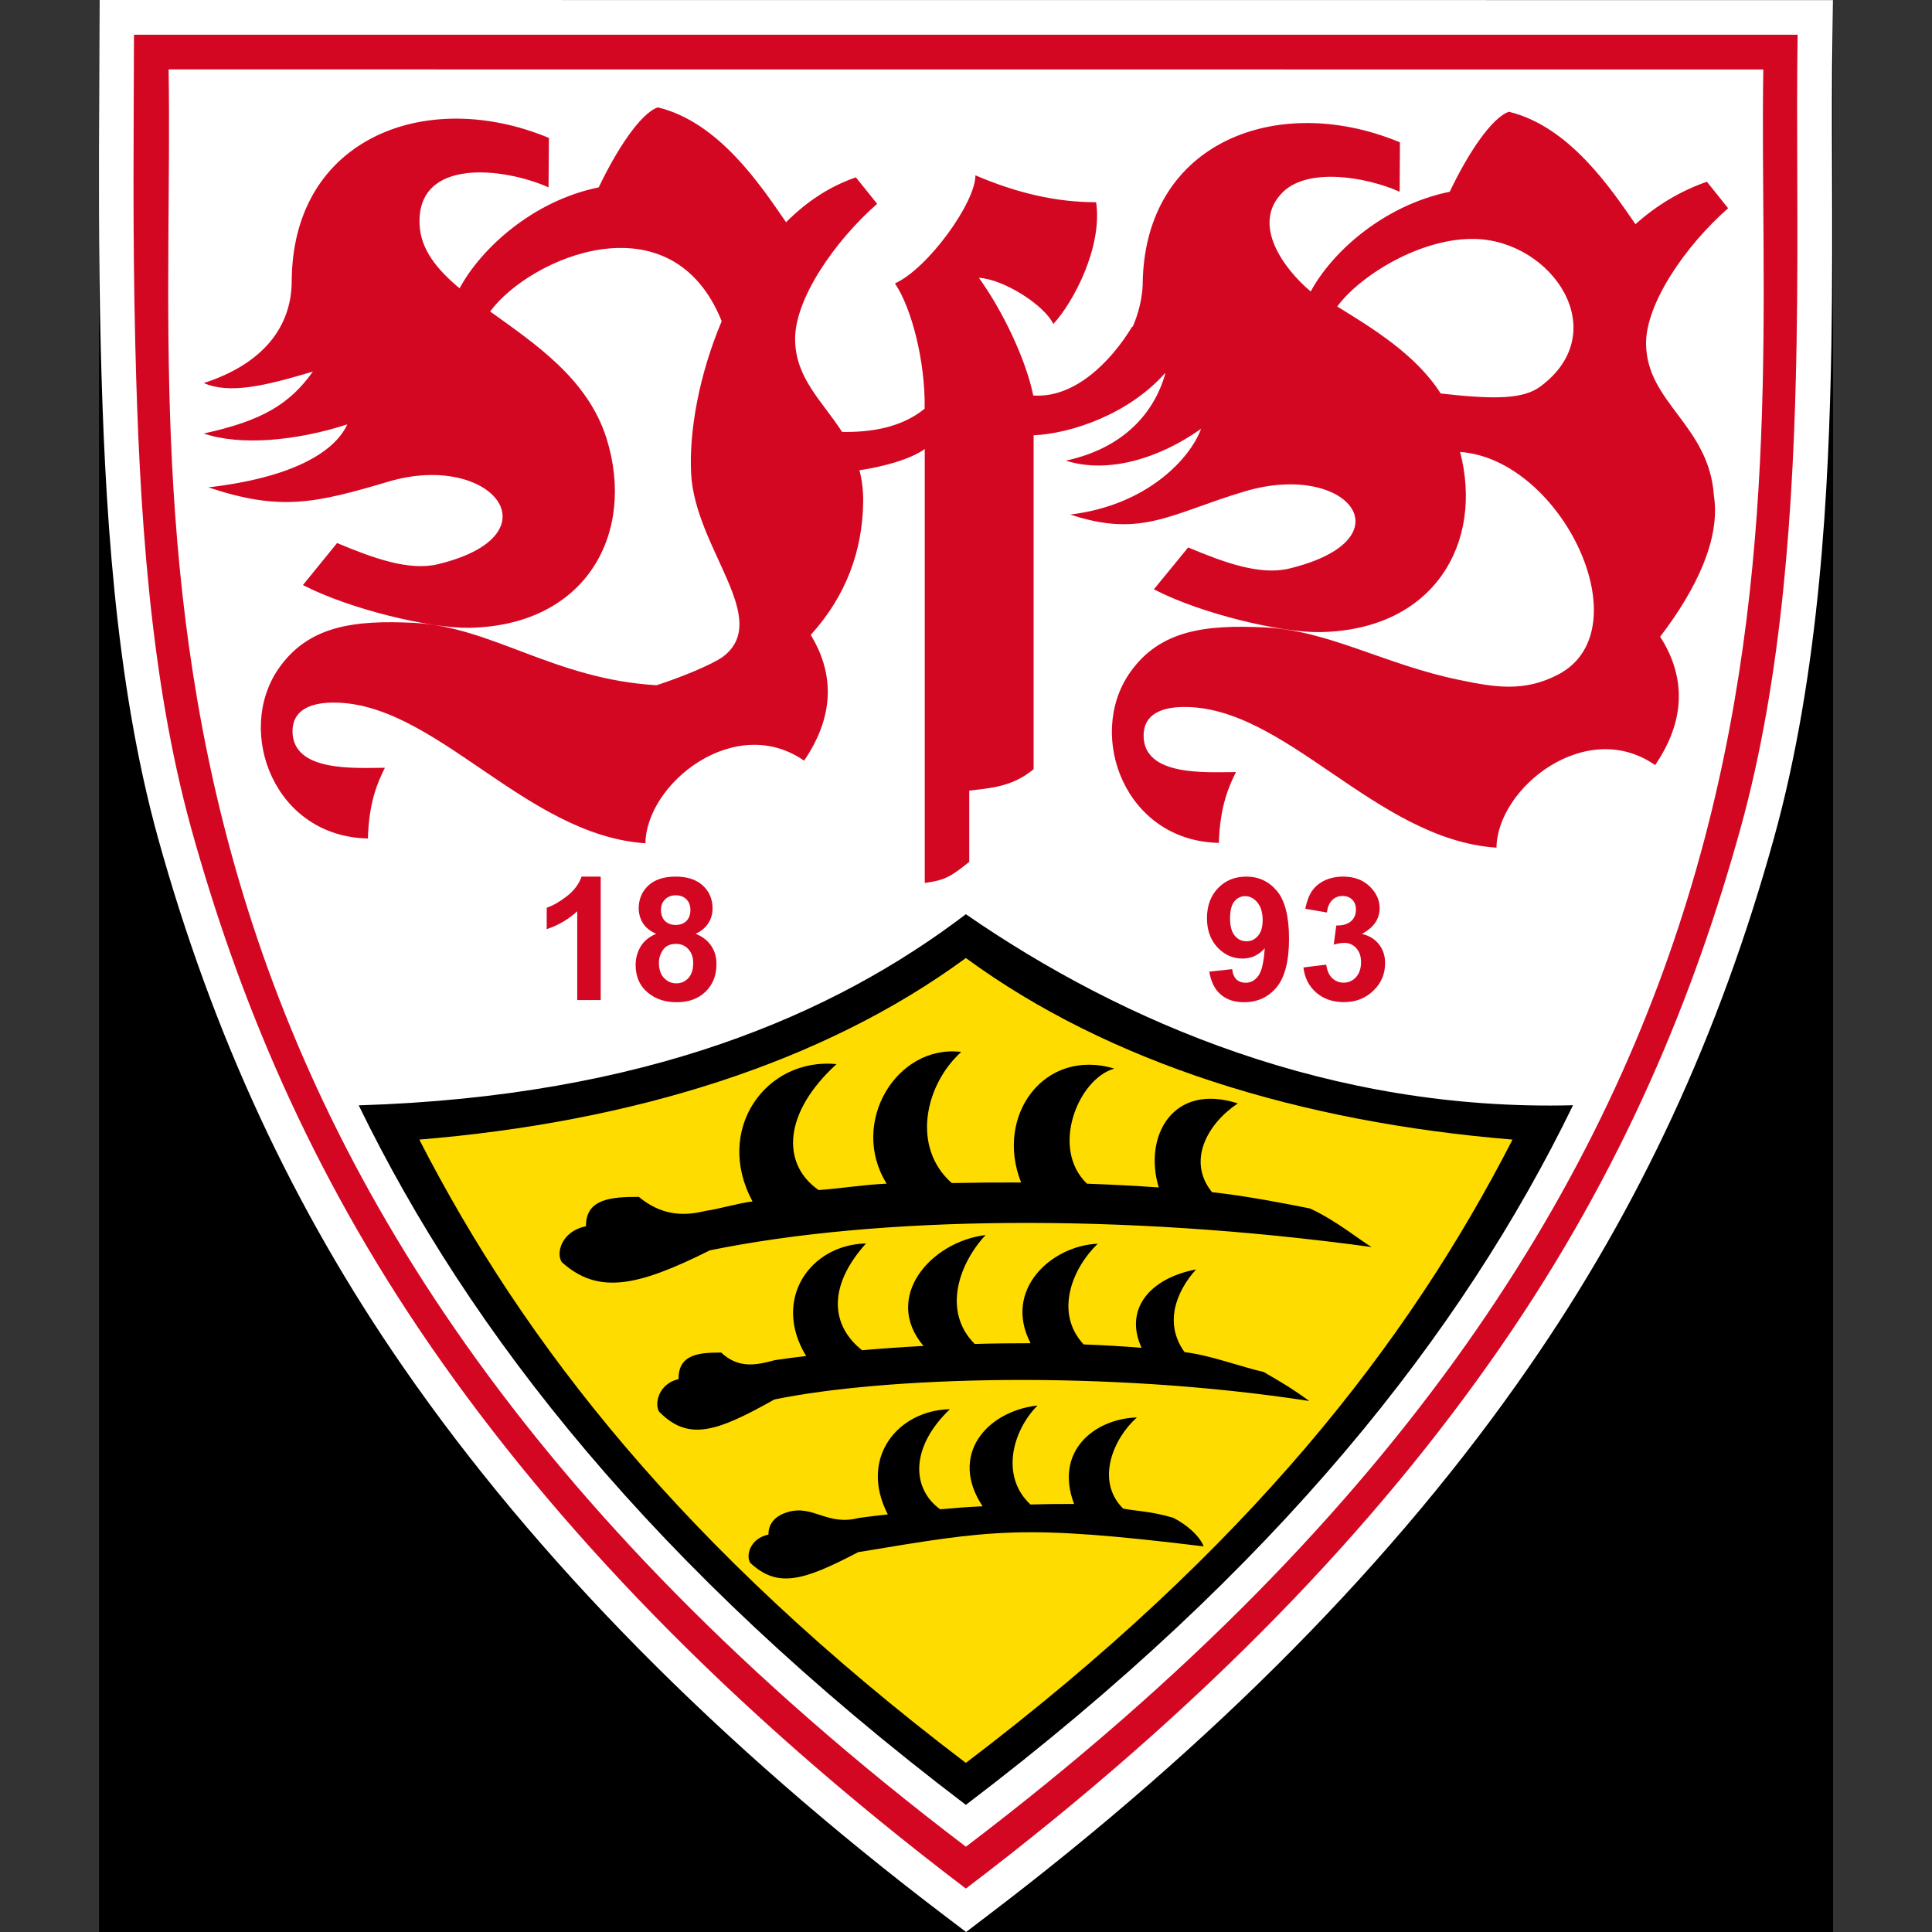 <svg width="40" height="40" viewBox="0 0 40 40" fill="none" xmlns="http://www.w3.org/2000/svg">
<rect x="0" y="0" width="40" height="40" fill="#333333" stroke="none"/>
<path d="M2.05 0H37.952V40H2.05V0Z" fill="black"/>
<path d="M2.061 9.40822e-07L2.058 0.716C2.058 1.107 2.056 1.513 2.054 1.925C2.046 3.494 2.04 5.27 2.085 7.149C2.164 10.364 2.369 14.092 3.275 17.362C4.403 21.421 6.061 25 8.347 28.303C11.095 32.277 14.869 36.102 19.567 39.67L20.002 40L20.435 39.67C25.131 36.102 28.907 32.279 31.653 28.303C33.941 24.999 35.599 21.421 36.725 17.362C37.683 13.913 37.865 10.09 37.917 7.145C37.938 5.874 37.935 4.678 37.931 3.521C37.927 2.535 37.925 1.606 37.94 0.731L37.95 0.002L2.061 9.40822e-07Z" fill="white"/>
<path d="M19.997 39.101C15.017 35.317 11.465 31.556 8.934 27.896C6.373 24.193 4.912 20.578 3.964 17.17C3.093 14.026 2.881 10.466 2.801 7.132C2.743 4.776 2.77 2.619 2.774 0.719H37.218C37.187 2.621 37.237 4.776 37.196 7.132C37.138 10.466 36.904 14.027 36.03 17.17C35.084 20.577 33.623 24.194 31.061 27.896C28.531 31.556 24.979 35.317 19.997 39.101Z" fill="#D40723"/>
<path d="M3.491 1.437C3.638 10.55 1.546 24.215 19.998 38.234C38.453 24.217 36.361 10.552 36.507 1.439L3.491 1.437Z" fill="white"/>
<path d="M26.986 20.03L27.458 19.972C27.475 20.092 27.514 20.185 27.58 20.25C27.647 20.314 27.727 20.345 27.82 20.345C27.92 20.345 28.007 20.305 28.075 20.231C28.143 20.154 28.179 20.051 28.179 19.921C28.179 19.798 28.145 19.701 28.079 19.629C28.013 19.558 27.932 19.521 27.837 19.521C27.775 19.521 27.7 19.533 27.613 19.558L27.667 19.161C27.8 19.163 27.899 19.136 27.97 19.074C28.04 19.014 28.073 18.933 28.073 18.832C28.073 18.747 28.048 18.679 27.998 18.627C27.947 18.577 27.878 18.55 27.794 18.55C27.711 18.55 27.64 18.579 27.58 18.637C27.522 18.695 27.485 18.78 27.473 18.892L27.024 18.815C27.055 18.66 27.102 18.538 27.164 18.445C27.229 18.354 27.315 18.281 27.429 18.227C27.541 18.176 27.667 18.149 27.808 18.149C28.048 18.149 28.241 18.225 28.384 18.378C28.503 18.505 28.564 18.645 28.564 18.803C28.564 19.026 28.441 19.204 28.197 19.337C28.342 19.368 28.46 19.438 28.547 19.548C28.634 19.655 28.677 19.788 28.677 19.941C28.677 20.165 28.597 20.355 28.433 20.512C28.27 20.67 28.067 20.748 27.825 20.748C27.593 20.748 27.402 20.682 27.251 20.55C27.098 20.417 27.011 20.243 26.986 20.03ZM26.142 19.051C26.142 18.894 26.105 18.772 26.034 18.685C25.96 18.598 25.877 18.554 25.782 18.554C25.693 18.554 25.616 18.59 25.558 18.66C25.498 18.732 25.467 18.848 25.467 19.01C25.467 19.175 25.5 19.295 25.564 19.372C25.631 19.451 25.711 19.488 25.809 19.488C25.902 19.488 25.98 19.451 26.044 19.378C26.109 19.304 26.142 19.194 26.142 19.051ZM25.037 20.117L25.511 20.065C25.521 20.16 25.552 20.233 25.599 20.279C25.649 20.324 25.713 20.347 25.792 20.347C25.893 20.347 25.978 20.301 26.049 20.208C26.121 20.115 26.165 19.925 26.185 19.633C26.061 19.773 25.908 19.846 25.726 19.846C25.525 19.846 25.351 19.769 25.206 19.614C25.061 19.459 24.989 19.258 24.989 19.01C24.989 18.753 25.066 18.544 25.219 18.387C25.372 18.227 25.569 18.149 25.805 18.149C26.063 18.149 26.274 18.25 26.44 18.449C26.605 18.65 26.688 18.977 26.688 19.434C26.688 19.9 26.601 20.235 26.43 20.442C26.258 20.647 26.034 20.75 25.755 20.75C25.558 20.75 25.397 20.697 25.275 20.591C25.15 20.485 25.072 20.328 25.037 20.117ZM13.642 19.931C13.642 20.065 13.675 20.171 13.745 20.245C13.814 20.32 13.899 20.359 14.002 20.359C14.104 20.359 14.186 20.322 14.252 20.25C14.319 20.177 14.352 20.074 14.352 19.937C14.352 19.817 14.317 19.722 14.25 19.649C14.184 19.577 14.099 19.542 13.996 19.542C13.876 19.542 13.787 19.581 13.729 19.664C13.671 19.747 13.642 19.836 13.642 19.931ZM13.685 18.84C13.685 18.937 13.714 19.014 13.768 19.068C13.824 19.122 13.896 19.15 13.99 19.15C14.081 19.15 14.155 19.122 14.211 19.068C14.267 19.012 14.294 18.935 14.294 18.84C14.294 18.747 14.267 18.674 14.211 18.619C14.157 18.565 14.083 18.536 13.994 18.536C13.901 18.536 13.826 18.565 13.77 18.621C13.714 18.676 13.685 18.749 13.685 18.84ZM13.586 19.333C13.46 19.279 13.369 19.206 13.311 19.113C13.253 19.018 13.224 18.916 13.224 18.807C13.224 18.616 13.29 18.459 13.422 18.335C13.555 18.211 13.743 18.149 13.99 18.149C14.23 18.149 14.418 18.211 14.553 18.335C14.685 18.459 14.753 18.616 14.753 18.807C14.753 18.923 14.722 19.03 14.66 19.122C14.6 19.212 14.513 19.283 14.402 19.333C14.542 19.389 14.65 19.471 14.724 19.581C14.797 19.689 14.834 19.815 14.834 19.958C14.834 20.192 14.76 20.384 14.608 20.531C14.46 20.676 14.261 20.75 14.01 20.75C13.781 20.75 13.588 20.69 13.433 20.568C13.251 20.425 13.16 20.229 13.16 19.978C13.16 19.84 13.195 19.713 13.263 19.598C13.331 19.484 13.439 19.395 13.586 19.333ZM12.437 20.705H11.951V18.867C11.773 19.032 11.562 19.157 11.319 19.237V18.794C11.448 18.751 11.584 18.672 11.736 18.556C11.885 18.44 11.986 18.304 12.042 18.149H12.437V20.705Z" fill="#D40723"/>
<path d="M28.984 2.947C27.645 2.388 26.231 2.419 25.196 3.016C24.283 3.543 23.666 4.512 23.658 5.905C23.644 6.191 23.573 6.485 23.451 6.768L23.443 6.758C22.992 7.505 22.236 8.25 21.392 8.188C21.241 7.435 20.744 6.408 20.266 5.752C20.781 5.779 21.624 6.319 21.808 6.708C22.23 6.251 22.83 5.108 22.694 4.187C21.853 4.187 21.036 3.99 20.195 3.63C20.195 4.197 19.212 5.559 18.529 5.868C18.871 6.373 19.159 7.474 19.144 8.461C18.639 8.875 17.973 8.952 17.434 8.942C17.022 8.302 16.468 7.83 16.462 7.027C16.453 6.195 17.275 4.996 18.161 4.22L17.72 3.672C17.167 3.862 16.693 4.181 16.275 4.601L16.252 4.568C15.747 3.837 14.88 2.525 13.619 2.223C13.259 2.347 12.765 3.104 12.396 3.879C11.038 4.156 9.962 5.139 9.515 5.969C9.047 5.578 8.712 5.17 8.687 4.653C8.621 3.243 10.457 3.475 11.357 3.879L11.365 2.856C10.026 2.297 8.61 2.328 7.578 2.926C6.665 3.452 6.048 4.421 6.04 5.814C6.038 6.764 5.452 7.53 4.22 7.931C4.756 8.165 5.495 7.987 6.478 7.693C5.998 8.368 5.421 8.714 4.218 8.975C4.97 9.233 6.135 9.13 7.191 8.786C6.917 9.38 6.013 9.894 4.313 10.09C5.798 10.585 6.514 10.425 8.041 9.972C10.179 9.337 11.566 11.075 9.072 11.68C8.468 11.827 7.727 11.556 6.979 11.243L6.272 12.113C7.246 12.617 8.921 13.013 9.716 12.998C12.158 12.951 13.166 11.02 12.558 9.078C12.169 7.84 11.074 7.116 10.148 6.449C10.964 5.338 13.899 4.059 14.942 6.65C14.474 7.755 14.263 8.935 14.309 9.805C14.39 11.359 15.99 12.812 14.971 13.595C14.723 13.771 14.081 14.029 13.593 14.187C11.469 14.062 10.184 12.974 8.563 12.895C7.348 12.837 6.381 12.945 5.758 13.857C4.876 15.153 5.673 17.32 7.617 17.36C7.638 16.59 7.828 16.178 7.969 15.896C7.373 15.896 6.056 15.998 6.056 15.137C6.058 14.698 6.431 14.557 6.855 14.547C8.983 14.499 10.85 17.291 13.363 17.459C13.381 16.215 15.221 14.756 16.648 15.749C17.337 14.739 17.221 13.86 16.786 13.145C17.527 12.326 17.856 11.392 17.871 10.403C17.875 10.154 17.846 9.935 17.794 9.736C18.254 9.668 18.835 9.519 19.146 9.297V18.281C19.564 18.223 19.684 18.152 20.067 17.844V16.37C20.489 16.316 20.955 16.298 21.4 15.925V9.012C22.189 8.977 23.37 8.569 24.114 7.733C24.12 7.73 24.124 7.73 24.128 7.728C23.902 8.542 23.267 9.279 22.067 9.537C22.959 9.823 24.037 9.471 24.867 8.877C24.652 9.471 23.774 10.457 22.16 10.653C23.644 11.148 24.246 10.626 25.774 10.173C27.912 9.537 29.187 11.166 26.693 11.771C26.088 11.918 25.345 11.647 24.6 11.334L23.89 12.201C24.865 12.709 26.54 13.104 27.336 13.087C29.698 13.044 30.719 11.235 30.23 9.357C32.335 9.508 34.024 13.038 32.265 13.963C31.553 14.338 30.936 14.226 30.232 14.081C28.678 13.766 27.517 13.052 26.183 12.99C24.968 12.932 24.002 13.036 23.379 13.948C22.495 15.244 23.294 17.411 25.235 17.451C25.258 16.678 25.449 16.269 25.589 15.985C24.991 15.985 23.675 16.087 23.677 15.227C23.677 14.789 24.049 14.646 24.474 14.638C26.604 14.59 28.471 17.382 30.983 17.55C31 16.306 32.84 14.847 34.268 15.84C34.974 14.805 34.835 13.905 34.372 13.182C35.144 12.172 35.62 11.135 35.485 10.266C35.386 8.799 34.092 8.345 34.08 7.118C34.072 6.286 34.895 5.087 35.779 4.311L35.34 3.763C34.804 3.947 34.295 4.251 33.861 4.642C33.353 3.907 32.49 2.614 31.24 2.314C30.878 2.438 30.383 3.195 30.015 3.97C28.659 4.247 27.585 5.205 27.137 6.035C26.593 5.58 25.879 4.634 26.568 3.97C27.1 3.46 28.301 3.667 28.978 3.97L28.984 2.947ZM29.828 8.147C29.317 7.34 28.396 6.783 27.686 6.346C28.158 5.702 29.421 4.92 30.536 4.947C32.136 4.984 33.42 6.868 31.892 8.002C31.54 8.263 30.959 8.275 29.828 8.147Z" fill="#D40723"/>
<path d="M19.997 37.368C13.535 32.46 9.718 27.596 7.427 22.885C13.376 22.701 17.275 21 19.997 18.928C23.247 21.173 27.559 23.011 32.568 22.883C30.278 27.594 26.46 32.458 19.997 37.368Z" fill="black"/>
<path d="M19.997 36.499C14.143 32.053 10.848 27.818 8.681 23.594C13.082 23.232 17.031 22.014 19.997 19.835C22.967 22.012 26.915 23.232 31.315 23.594C29.148 27.818 25.852 32.053 19.997 36.499Z" fill="#FFDC00"/>
<path d="M17.777 31.428C17.974 31.401 18.176 31.376 18.381 31.354C17.777 30.186 18.586 29.199 19.667 29.176C18.845 29.96 18.868 30.813 19.464 31.248C19.855 31.217 19.944 31.204 20.344 31.186C19.642 30.134 20.416 29.22 21.482 29.099C20.967 29.613 20.702 30.563 21.335 31.149C21.695 31.14 21.879 31.136 22.238 31.138C21.826 30.054 22.645 29.377 23.539 29.346C23.049 29.782 22.676 30.658 23.252 31.233C23.531 31.289 23.821 31.285 24.291 31.424C24.597 31.579 24.848 31.821 24.92 32.016C21.132 31.556 20.571 31.672 17.767 32.136C16.634 32.73 16.102 32.887 15.535 32.359C15.438 32.219 15.521 31.852 15.91 31.772C15.906 31.513 16.094 31.37 16.301 31.308C16.837 31.145 17.115 31.598 17.777 31.428ZM16.044 28.16C16.256 28.129 16.471 28.1 16.69 28.075C15.976 26.903 16.773 25.769 17.93 25.744C17.119 26.645 17.212 27.454 17.849 27.955C18.267 27.918 18.692 27.889 19.12 27.866C18.27 26.862 19.265 25.709 20.406 25.57C19.855 26.16 19.505 27.15 20.18 27.825C20.567 27.814 20.954 27.81 21.337 27.81C20.76 26.701 21.772 25.788 22.728 25.75C22.204 26.253 21.822 27.175 22.436 27.835C22.846 27.849 23.247 27.874 23.635 27.905C23.274 27.121 23.782 26.471 24.763 26.282C24.343 26.748 24.098 27.406 24.525 27.994C25.063 28.058 25.702 28.303 26.16 28.404C26.611 28.665 26.746 28.746 27.108 29.006C22.894 28.358 18.311 28.506 16.032 28.975C14.821 29.656 14.252 29.838 13.648 29.23C13.544 29.069 13.631 28.648 14.049 28.553C14.041 28.029 14.49 28.003 14.931 28.003C15.289 28.336 15.643 28.269 16.044 28.16ZM14.608 25.07C14.869 25.036 15.308 24.904 15.581 24.875C14.778 23.395 15.852 21.888 17.32 22.031C16.229 23.024 16.159 24.088 16.949 24.639C17.467 24.6 17.825 24.533 18.357 24.506C17.572 23.248 18.568 21.615 19.901 21.779C19.149 22.462 18.866 23.753 19.706 24.494C20.184 24.484 20.665 24.48 21.141 24.482C20.592 23.105 21.613 21.689 23.07 22.124C22.318 22.337 21.741 23.778 22.505 24.507C23.012 24.525 23.509 24.55 23.991 24.585C23.67 23.532 24.276 22.408 25.628 22.845C25.003 23.258 24.566 24.035 25.094 24.683C25.763 24.755 26.555 24.906 27.122 25.02C27.683 25.279 28.18 25.697 28.4 25.819C23.173 25.105 18.154 25.181 14.697 25.887C13.193 26.639 12.385 26.806 11.634 26.134C11.506 25.958 11.615 25.492 12.133 25.388C12.122 24.809 12.681 24.78 13.226 24.78C13.671 25.146 14.109 25.194 14.608 25.07Z" fill="black"/>
</svg>
